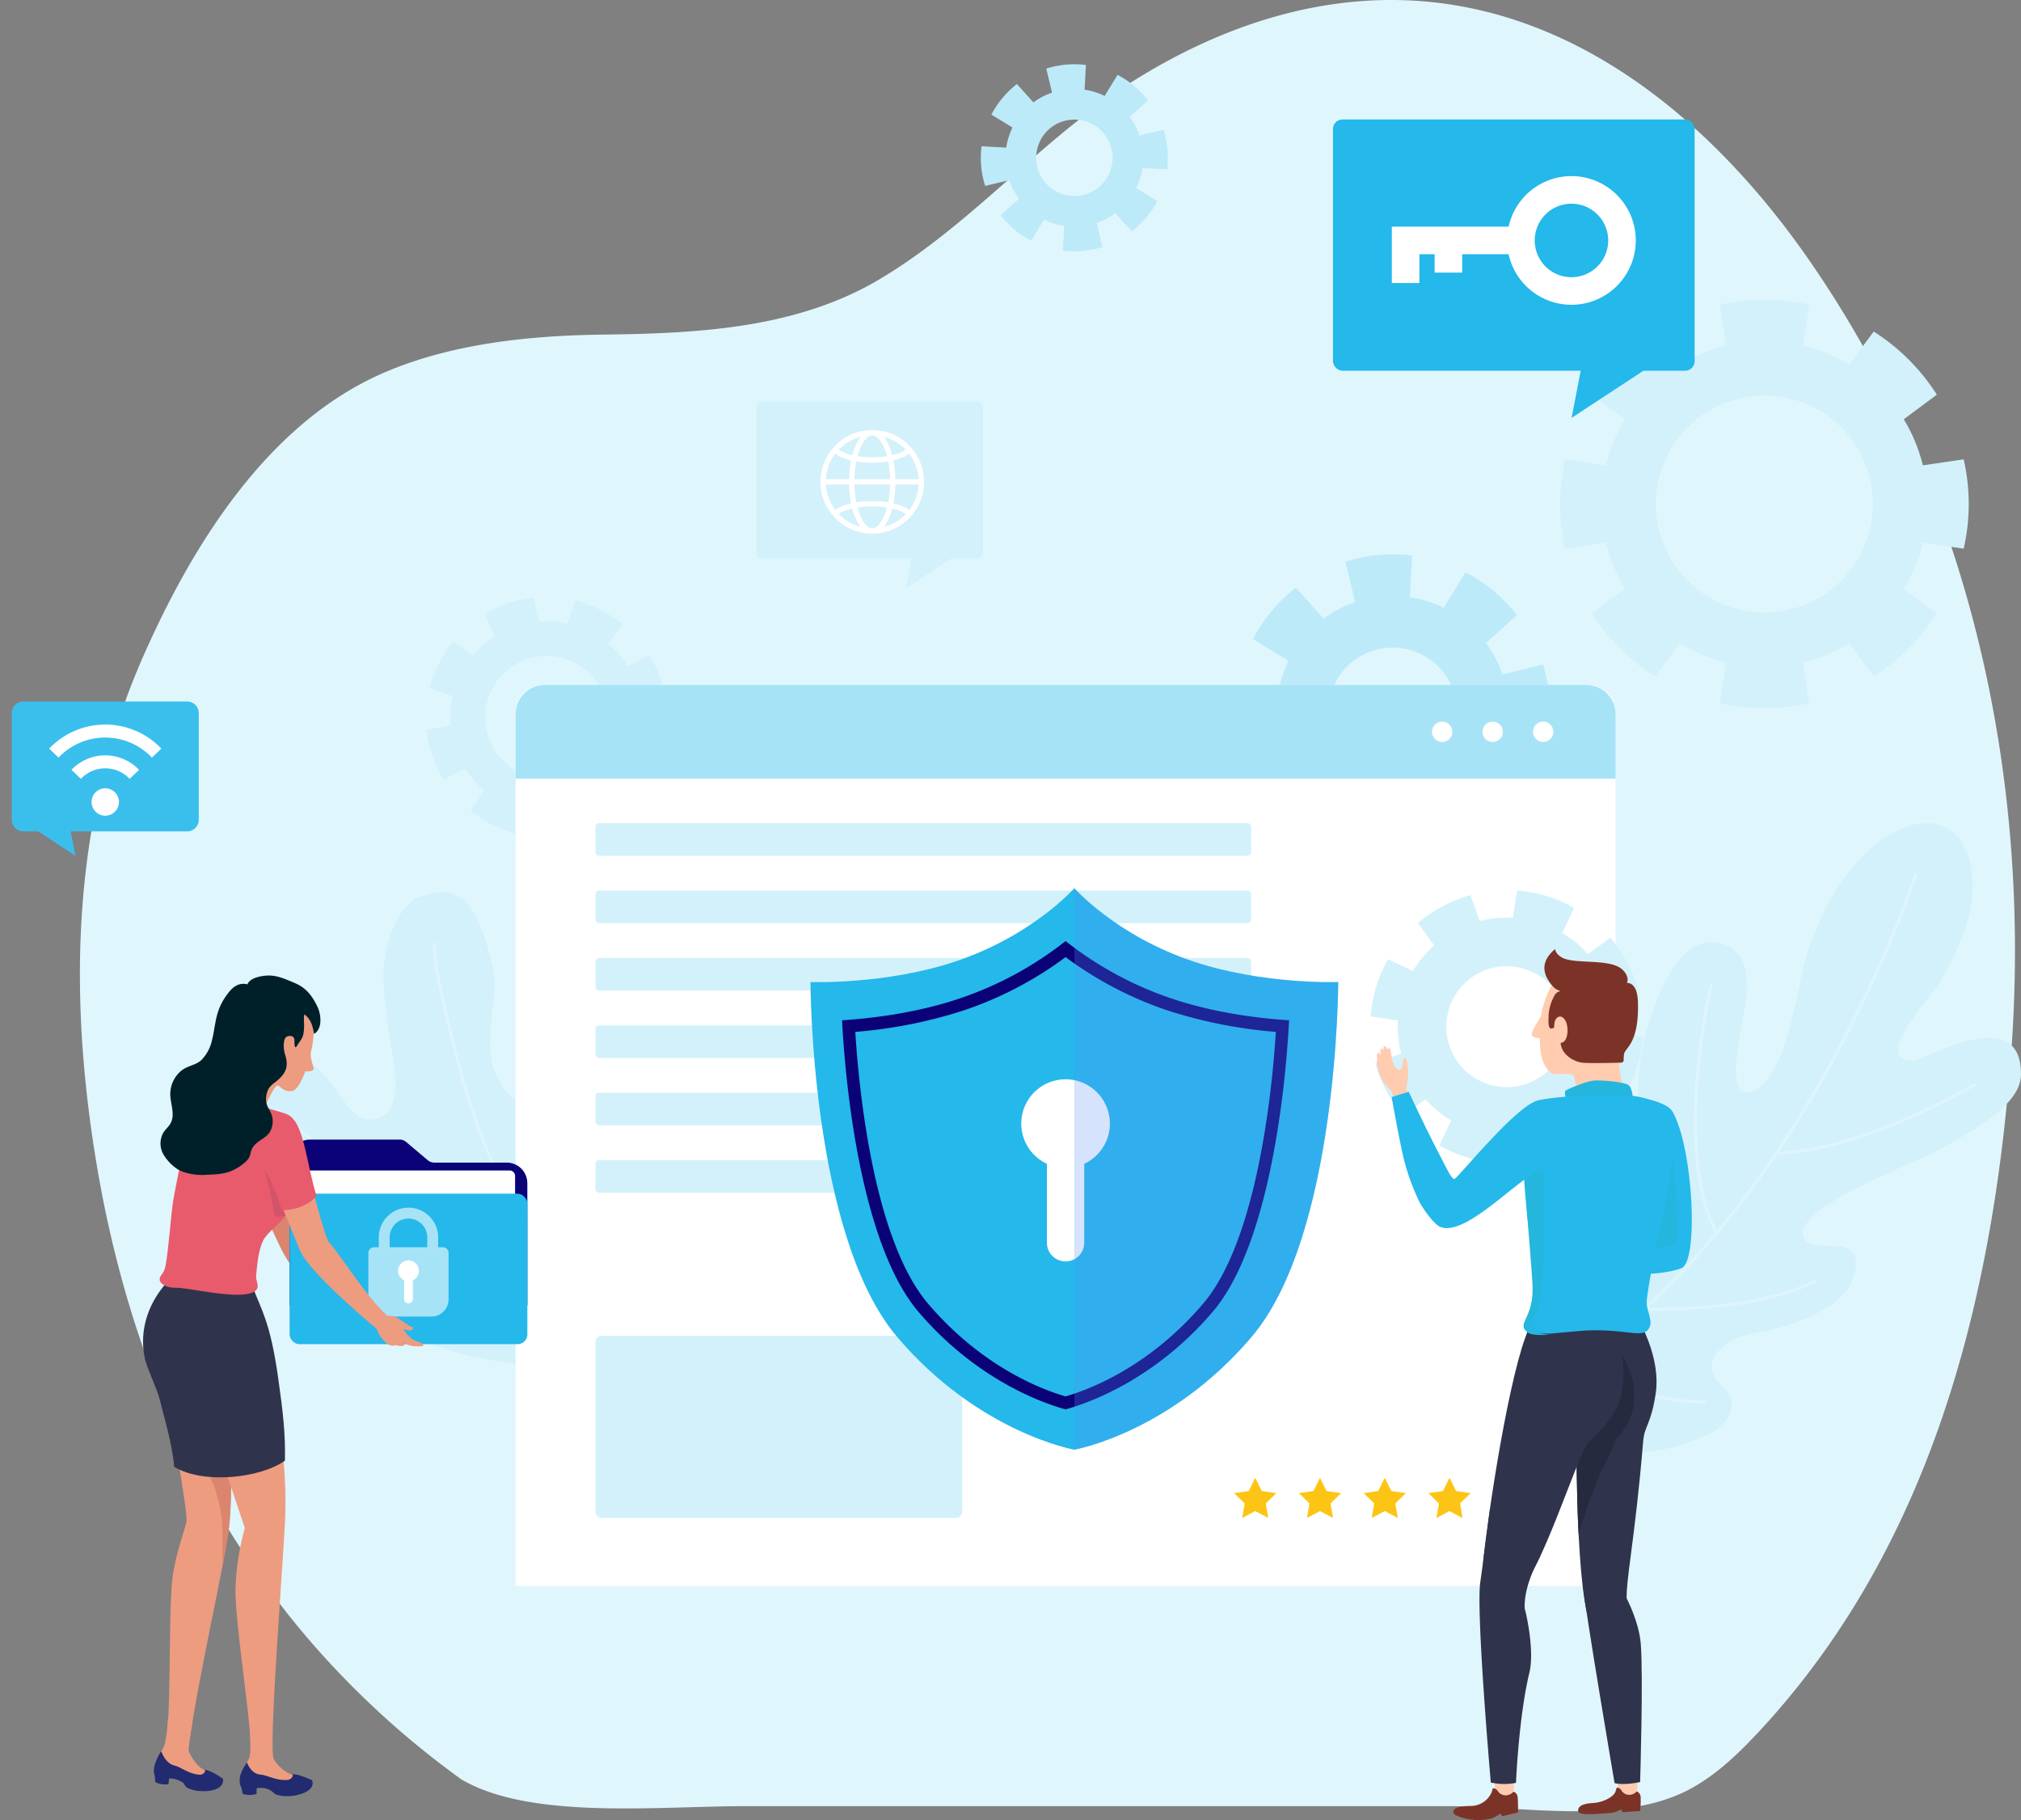 <svg xmlns="http://www.w3.org/2000/svg" xmlns:xlink="http://www.w3.org/1999/xlink" width="677.394" height="609.948" viewBox="0 0 677.394 609.948"><rect x="0" y="0" width="677.394" height="609.948" fill="#808080" stroke="none"/><defs><clipPath id="a"><path d="M2820.9,7525.694l35.281-33.548h-70.561l35.281,33.548" transform="translate(-2785.619 -7492.146)" fill="none"/></clipPath></defs><g transform="translate(-2785.619 -7273.938)"><g transform="translate(2812.41 7273.938)"><path d="M3457.935,7624.724q-1.007,14.273-2.622,28.637c-8.313,72.465-29.981,145.085-82.381,201.216-6.565,7.014-13.622,13.814-22.227,18.6-22.642,12.594-56.2,6.04-81.64,6.04H3033.552c-29.308,0-72.042,4.671-95.232-8.964a295.394,295.394,0,0,1-49.094-44.522,284.576,284.576,0,0,1-18.6-23.629c-29.824-42.2-47.348-91.119-55.434-143.406-8.627-55.839-6.723-112.227,16.592-165.018,15.853-35.853,41.083-77.854,80.667-94.871,22.755-9.792,48.916-12.448,73.719-12.739,32-.393,64.78-2.14,92.386-18.586,31.191-18.564,54.013-46.91,84.81-66.292,31.034-19.529,67.222-31.3,104.99-25.96,52.533,7.462,94.111,45.633,122.59,87.165,43.75,63.727,65.283,139.015,67.849,214.671A464.4,464.4,0,0,1,3457.935,7624.724Z" transform="translate(-2810.472 -7273.938)" fill="#e0f6fd"/><path d="M3180.573,7753.744" transform="translate(-2781.622 -7236.536)" fill="#fff"/></g><g transform="translate(2785.619 7295.477)"><path d="M3274.89,7505.62a52.768,52.768,0,0,0-2.035-22.39l-13.575,3.263a38.623,38.623,0,0,0-5.527-10.52l10.395-9.316a53.074,53.074,0,0,0-17.27-14.393l-7.289,11.9a38.625,38.625,0,0,0-11.344-3.54l.763-13.94a52.779,52.779,0,0,0-22.39,2.034l3.263,13.576a38.613,38.613,0,0,0-10.52,5.525l-9.316-10.394a53.049,53.049,0,0,0-14.392,17.269l11.9,7.289a38.628,38.628,0,0,0-3.54,11.345l-13.94-.764a52.785,52.785,0,0,0,2.034,22.39l13.574-3.263a38.652,38.652,0,0,0,5.527,10.521l-10.394,9.315a53.068,53.068,0,0,0,17.269,14.393l7.289-11.9a38.594,38.594,0,0,0,11.344,3.54l-.763,13.94a52.744,52.744,0,0,0,22.39-2.035l-3.263-13.574a38.639,38.639,0,0,0,10.521-5.527l9.316,10.395a53.088,53.088,0,0,0,14.392-17.27l-11.9-7.29a38.608,38.608,0,0,0,3.539-11.344Zm-50.456,14.948a21.562,21.562,0,1,1,19.521-23.424A21.562,21.562,0,0,1,3224.434,7520.567Z" transform="translate(-2755.68 -7282.042)" fill="#bdeaf9"/><path d="M3153.054,7329.141a31.334,31.334,0,0,0-1.208-13.292l-8.058,1.937a22.93,22.93,0,0,0-3.28-6.244l6.169-5.53a31.491,31.491,0,0,0-10.25-8.543l-4.327,7.065a22.974,22.974,0,0,0-6.734-2.1l.453-8.275a31.364,31.364,0,0,0-13.291,1.208l1.937,8.058a22.966,22.966,0,0,0-6.245,3.28l-5.53-6.17a31.507,31.507,0,0,0-8.543,10.251l7.065,4.328a22.945,22.945,0,0,0-2.1,6.734l-8.274-.453a31.335,31.335,0,0,0,1.207,13.291l8.058-1.937a22.926,22.926,0,0,0,3.28,6.245l-6.17,5.53a31.509,31.509,0,0,0,10.251,8.542l4.327-7.065a22.989,22.989,0,0,0,6.734,2.1l-.453,8.273a31.336,31.336,0,0,0,13.291-1.207l-1.937-8.057a22.926,22.926,0,0,0,6.245-3.281l5.53,6.169a31.486,31.486,0,0,0,8.543-10.25l-7.065-4.327a22.959,22.959,0,0,0,2.1-6.735Zm-29.95,8.873a12.8,12.8,0,1,1,11.588-13.9A12.8,12.8,0,0,1,3123.1,7338.014Z" transform="translate(-2761.845 -7293.919)" fill="#bdeaf9"/><g transform="translate(465.198 254.318)"><path d="M3281.078,7679.356c6.6-8.271,13.4-16.958,15.543-27.32,1.986-9.6,4.819-20.123,4.478-29.921a79.392,79.392,0,0,1,4.71-28.858c10.158-29.029,22.29-24.261,26.574-21.449,4.208,2.763,5.74,7.9,5.033,15.806-.568,6.356-8.606,35.442,1.58,32.241,11.791-3.706,15.229-34.687,18.255-44.775,4.527-15.092,12.874-30.786,25.993-40.04,6.465-4.561,15.5-7.372,22.117-3.04,3.963,2.592,6.153,7.232,7.119,11.87,2.907,13.969-3.463,27.324-10.263,39.12-2.843,4.932-23.717,26.782-8.651,26.275,3.6-.121,35.891-19.529,35.8,4.722-.029,8.541-10.51,16-26.789,24.946-10.167,5.585-46.873,18.9-46.289,28.425s21.561-2.969,17.145,14.08c-2.475,9.551-16.093,14.961-25.2,17.55-4.331,1.232-8.894,1.6-13.135,3.109-5.032,1.794-11.542,6.839-8.626,12.9,1.274,2.65,4.176,4.254,5.362,6.943,1.2,2.732.3,6.045-1.572,8.367a19.381,19.381,0,0,1-7.289,5.054c-17.419,7.923-37.9,7.014-56.069,1.008s-34.388-16.73-49.739-28.154" transform="translate(-3217.175 -7529.845)" fill="#d3f1fb"/><g transform="translate(66.283 17.208)" opacity="0.25"><path d="M3388.71,7545.81s-32.175,99-101.591,154.6" transform="translate(-3278.006 -7545.81)" fill="none" stroke="#fff" stroke-linecap="round" stroke-linejoin="round" stroke-width="1"/><path d="M3404.515,7611.08s-37.719,22.563-66.482,22.912" transform="translate(-3274.037 -7540.721)" fill="none" stroke="#fff" stroke-linecap="round" stroke-linejoin="round" stroke-width="1"/><path d="M3318.156,7579.906c-3.784,15.725-10.728,60.068,1.7,83.424" transform="translate(-3276.006 -7543.151)" fill="none" stroke="#fff" stroke-linecap="round" stroke-linejoin="round" stroke-width="1"/><path d="M3354.137,7672.1s-14.959,10-57.336,9.54" transform="translate(-3277.251 -7535.963)" fill="none" stroke="#fff" stroke-linecap="round" stroke-linejoin="round" stroke-width="1"/><path d="M3318.5,7710.61s-22.049,1.116-39.838-12.552" transform="translate(-3278.665 -7533.941)" fill="none" stroke="#fff" stroke-linecap="round" stroke-linejoin="round" stroke-width="1"/></g></g><g transform="translate(79.721 277.457)"><path d="M2957.533,7624.076c-22.382-11.775-9.191-33.531-12.5-47.718-5.457-23.356-11.648-28.042-24.437-23.478-6.253,2.231-9.742,11.327-11.13,17.2-2.207,9.337-.53,19.042.735,28.384,1.1,8.077,5.913,25.547-3.73,28.624s-11.121-9.7-22.81-18.974c-5.255-4.168-19.43-5.914-22.571,4.431-5.58,18.378,3.084,27.121,46.563,51.465,7.41,4.149,23.432,8.51,22.5,12.671-.921,4.121-12.24-.83-20.6,2.023-13.509,4.609-7.416,13.109-2.666,15.854,37.8,21.837,68.517,12.229,83.285,19.063,6.43,2.977,10.691,9.128,15.722,14.118,11.125,11.032,15.326,9.086,30.988,8.685,9.153-.235,18.544-2.83,25.379-8.92,2.791-2.486,5.242-6.242,4-9.765-.789-2.236-2.866-3.73-4.883-4.978-14.1-8.72-30.732-12.512-45.162-20.668a85.452,85.452,0,0,1-41.631-59.633" transform="translate(-2859.575 -7551.311)" fill="#d3f1fb"/><g transform="translate(12.886 17.27)" opacity="0.25"><path d="M2920.706,7567.333c-.084,6.139,1.313,12.193,2.7,18.174,4.715,20.311,9.511,40.844,18.88,59.472,12.263,24.382,31.736,44.287,51.481,63.127,6.951,6.633,14.167,13.317,23,17.1" transform="translate(-2867.696 -7567.333)" fill="none" stroke="#fff" stroke-linecap="round" stroke-linejoin="round" stroke-width="1"/><path d="M2871.529,7618.838c22.144,21.84,53.149,32.09,83.615,38.353" transform="translate(-2871.529 -7563.319)" fill="none" stroke="#fff" stroke-linecap="round" stroke-linejoin="round" stroke-width="1"/><path d="M2916.753,7680c17.05,3.452,51.041,11.18,65.931,8.229" transform="translate(-2868.003 -7558.55)" fill="none" stroke="#fff" stroke-linecap="round" stroke-linejoin="round" stroke-width="1"/></g></g><path d="M3385.9,7407.19l11.083-8.254a68.759,68.759,0,0,0-21.154-21.154l-8.254,11.084a54.309,54.309,0,0,0-15.428-6.4l2-13.688a67.088,67.088,0,0,0-29.922,0l2,13.688a54.327,54.327,0,0,0-15.429,6.4l-8.253-11.084a68.765,68.765,0,0,0-21.154,21.154l11.083,8.254a54.326,54.326,0,0,0-6.4,15.428l-13.69-2a67.1,67.1,0,0,0,0,29.921l13.69-2a54.326,54.326,0,0,0,6.4,15.429l-11.083,8.253a68.738,68.738,0,0,0,21.154,21.154l8.253-11.083a54.311,54.311,0,0,0,15.429,6.4l-2,13.689a67.069,67.069,0,0,0,29.922,0l-2-13.688a54.293,54.293,0,0,0,15.428-6.4l8.254,11.083a68.754,68.754,0,0,0,21.154-21.154l-11.083-8.253a54.319,54.319,0,0,0,6.4-15.429l13.689,2a67.067,67.067,0,0,0,0-29.921l-13.689,2A54.319,54.319,0,0,0,3385.9,7407.19Zm-46.711,64.737a36.351,36.351,0,1,1,36.351-36.351A36.351,36.351,0,0,1,3339.194,7471.927Z" transform="translate(-2747.804 -7288.214)" fill="#d3f1fb"/><path d="M2979.208,7475.259l4.649-6.685a40.506,40.506,0,0,0-15.776-7.862l-2.539,7.735a31.987,31.987,0,0,0-9.816-.688l-1.441-8.023a39.5,39.5,0,0,0-16.718,5.6l3.679,7.274a32.008,32.008,0,0,0-7.424,6.459l-6.683-4.649a40.508,40.508,0,0,0-7.863,15.776l7.736,2.539a32.006,32.006,0,0,0-.689,9.815l-8.023,1.442a39.537,39.537,0,0,0,5.6,16.717l7.274-3.679a32.025,32.025,0,0,0,6.459,7.423l-4.648,6.684a40.513,40.513,0,0,0,15.775,7.863l2.538-7.736a32.024,32.024,0,0,0,9.817.689l1.441,8.023a39.512,39.512,0,0,0,16.717-5.6l-3.679-7.273a31.975,31.975,0,0,0,7.424-6.461l6.684,4.649a40.5,40.5,0,0,0,7.863-15.774l-7.735-2.538a32.02,32.02,0,0,0,.689-9.817l8.023-1.441a39.527,39.527,0,0,0-5.6-16.718l-7.274,3.68A31.951,31.951,0,0,0,2979.208,7475.259Zm-14.272,44.064a20.531,20.531,0,1,1,12.953-25.986A20.53,20.53,0,0,1,2964.935,7519.324Z" transform="translate(-2775.276 -7280.992)" fill="#d3f1fb"/><g transform="translate(172.813 208.003)"><path d="M9.04,0H359.646a9.04,9.04,0,0,1,9.04,9.04V301.975a0,0,0,0,1,0,0H0a0,0,0,0,1,0,0V9.04A9.04,9.04,0,0,1,9.04,0Z" fill="#fff"/><rect width="122.911" height="61.049" rx="2.075" transform="translate(26.766 218.119)" fill="#d3f1fb"/><rect width="219.779" height="10.93" rx="1.174" transform="translate(26.766 46.314)" fill="#d3f1fb"/><rect width="219.779" height="10.93" rx="1.174" transform="translate(26.766 68.903)" fill="#d3f1fb"/><rect width="219.779" height="10.93" rx="1.174" transform="translate(26.766 91.49)" fill="#d3f1fb"/><rect width="219.779" height="10.93" rx="1.174" transform="translate(26.766 114.079)" fill="#d3f1fb"/><rect width="219.779" height="10.93" rx="1.174" transform="translate(26.766 136.667)" fill="#d3f1fb"/><rect width="219.779" height="10.93" rx="1.174" transform="translate(26.766 159.255)" fill="#d3f1fb"/><g transform="translate(240.836 265.699)"><path d="M3176.437,7733.364l2.188,4.434,4.894.711-3.541,3.452.836,4.873-4.377-2.3-4.377,2.3.836-4.873-3.541-3.452,4.893-.711Z" transform="translate(-3169.355 -7733.364)" fill="#fcc516"/><path d="M3196.573,7733.364l2.188,4.434,4.893.711-3.541,3.452.836,4.873-4.377-2.3-4.377,2.3.836-4.873-3.541-3.452,4.893-.711Z" transform="translate(-3167.785 -7733.364)" fill="#fcc516"/><path d="M3216.708,7733.364l2.188,4.434,4.893.711-3.541,3.452.836,4.873-4.377-2.3-4.377,2.3.836-4.873-3.541-3.452,4.894-.711Z" transform="translate(-3166.215 -7733.364)" fill="#fcc516"/><path d="M3236.844,7733.364l2.188,4.434,4.893.711-3.541,3.452.835,4.873-4.376-2.3-4.377,2.3.836-4.873-3.541-3.452,4.893-.711Z" transform="translate(-3164.646 -7733.364)" fill="#fcc516"/><path d="M3256.979,7733.364l2.188,4.434,4.894.711-3.541,3.452.836,4.873-4.377-2.3-4.377,2.3.836-4.873-3.541-3.452,4.894-.711Z" transform="translate(-3163.076 -7733.364)" fill="#dbe0fe"/></g><g transform="translate(98.845 68.116)"><path d="M3166.182,7574.705c-26.047-8.65-40.109-24.636-40.109-24.636s-14.061,15.986-40.107,24.636c-23.322,7.745-48.334,6.814-48.334,6.814s0,84.811,29.082,118.981c27.312,32.089,59.36,37.744,59.36,37.744s32.05-5.655,59.361-37.744c29.082-34.17,29.082-118.981,29.082-118.981S3189.5,7582.45,3166.182,7574.705Z" transform="translate(-3037.632 -7550.069)" fill="#24b8eb"/><path d="M3122.365,7723.452c-7.224-1.986-29.733-9.7-49.351-32.752-17.984-21.13-24.1-69.736-25.567-97.647,10.315-.662,24.823-2.461,38.951-7.152a118.206,118.206,0,0,0,35.967-19.4,118.112,118.112,0,0,0,35.962,19.4c14.13,4.691,28.641,6.491,38.956,7.152-1.461,27.908-7.581,76.515-25.569,97.647C3152.095,7713.75,3129.589,7721.466,3122.365,7723.452Z" transform="translate(-3036.867 -7548.789)" fill="#0b0277"/><path d="M3122.052,7718.712c-7.68-2.212-27.923-9.73-46.14-31.134-16.482-19.362-22.595-63.273-24.349-91.022a159.376,159.376,0,0,0,35.851-7.043,122.375,122.375,0,0,0,34.638-18.02,122.374,122.374,0,0,0,34.635,18.02,159.533,159.533,0,0,0,35.839,7.043c-1.773,27.771-7.9,71.717-24.335,91.022C3149.973,7708.982,3129.731,7716.5,3122.052,7718.712Z" transform="translate(-3036.546 -7548.4)" fill="#24b8eb"/><g transform="translate(70.645 64.036)"><path d="M3132.873,7624.328a14.853,14.853,0,1,1-14.853-14.853A14.852,14.852,0,0,1,3132.873,7624.328Z" transform="translate(-3103.168 -7609.475)" fill="#fff"/><path d="M3117.4,7669.483h0a6.257,6.257,0,0,1-6.255-6.257v-34.237a6.255,6.255,0,0,1,6.255-6.256h0a6.255,6.255,0,0,1,6.255,6.256v34.237A6.257,6.257,0,0,1,3117.4,7669.483Z" transform="translate(-3102.546 -7608.442)" fill="#fff"/></g><path d="M3159.786,7574.705c-26.047-8.65-40.108-24.636-40.108-24.636v188.175s32.05-5.655,59.361-37.744c29.082-34.17,29.082-118.981,29.082-118.981S3183.108,7582.45,3159.786,7574.705Z" transform="translate(-3031.236 -7550.069)" fill="#5890f4" opacity="0.25" style="mix-blend-mode:multiply;isolation:isolate"/></g><path d="M3304.916,7486.879H2955.64a9.7,9.7,0,0,0-9.7,9.705v21.69h368.686v-21.69A9.7,9.7,0,0,0,3304.916,7486.879Z" transform="translate(-2945.935 -7486.879)" fill="#a7e3f7"/><g transform="translate(307.163 12.291)"><path d="M3237.7,7501.689a3.407,3.407,0,1,1-3.407-3.407A3.407,3.407,0,0,1,3237.7,7501.689Z" transform="translate(-3230.885 -7498.282)" fill="#fff"/><path d="M3253.4,7501.689a3.407,3.407,0,1,1-3.407-3.407A3.407,3.407,0,0,1,3253.4,7501.689Z" transform="translate(-3229.661 -7498.282)" fill="#fff"/><path d="M3269.105,7501.689a3.407,3.407,0,1,1-3.406-3.407A3.406,3.406,0,0,1,3269.105,7501.689Z" transform="translate(-3228.437 -7498.282)" fill="#fff"/></g></g><path d="M3292.817,7587.374l8.692-3.116a45.935,45.935,0,0,0-9.4-17.646l-7.436,5.478a36.286,36.286,0,0,0-8.617-7.1l3.949-8.362a44.857,44.857,0,0,0-19.128-5.831l-1.387,9.141a36.346,36.346,0,0,0-11.109,1.083l-3.116-8.692a45.927,45.927,0,0,0-17.646,9.4l5.477,7.437a36.26,36.26,0,0,0-7.1,8.616l-8.361-3.948a44.833,44.833,0,0,0-5.832,19.128l9.141,1.387a36.278,36.278,0,0,0,1.083,11.109l-8.694,3.116a45.923,45.923,0,0,0,9.4,17.646l7.436-5.476a36.249,36.249,0,0,0,8.616,7.1l-3.949,8.36a44.825,44.825,0,0,0,19.128,5.832l1.388-9.141a36.287,36.287,0,0,0,11.109-1.083l3.115,8.693a45.942,45.942,0,0,0,17.646-9.4l-5.476-7.437a36.277,36.277,0,0,0,7.095-8.616l8.361,3.949a44.82,44.82,0,0,0,5.832-19.128l-9.142-1.387A36.284,36.284,0,0,0,3292.817,7587.374Zm-41.3,28.415a20.252,20.252,0,1,1,25.278-13.465A20.252,20.252,0,0,1,3251.519,7615.789Z" transform="translate(-2752.396 -7273.894)" fill="#d3f1fb"/><g transform="translate(461.546 296.515)"><g transform="translate(67.415 274.509)"><path d="M3288.109,7823.649s.587,6.376.816,8,5.424,1.391,5.97.507.346-8.382.346-8.382" transform="translate(-3275.408 -7823.649)" fill="#ffccb0"/><path d="M3297.28,7833.024a34.639,34.639,0,0,1-.173,4.494l-5.975.4-.362-.978a9.407,9.407,0,0,1-3.392,1.23l-5.044.338c-3.692.248-5.82-.081-5.957-.724-.573-2.69,3.846-2.862,5-2.94,3.3-.221,6.764-2,7.429-3.731.484-1.252.214-1.542.911-1.362a1.712,1.712,0,0,1,1.083.815,3.033,3.033,0,0,0,3.23,1.491,3.618,3.618,0,0,0,1.954-1.109A2.184,2.184,0,0,1,3297.28,7833.024Z" transform="translate(-3276.327 -7823.177)" fill="#7c3327"/></g><g transform="translate(25.587 274.491)"><path d="M3250.326,7825.718a48.905,48.905,0,0,0,.279,6.127c.319,1.6,5.492,1.088,5.988.174s-.121-8.389-.121-8.389" transform="translate(-3236.526 -7823.631)" fill="#ffccb0"/><path d="M3259.088,7833.075c.141,1.7.133,4.9.133,4.9l-5.3,1.278-.675-.9a9.281,9.281,0,0,1-3.116,1.7,20.8,20.8,0,0,1-5,.482c-4.381-.293-7.4-1.659-7.553-2.3-.629-2.677,5.194-2.341,6.378-2.44a7.682,7.682,0,0,0,6.359-4.463c.48-1.264.2-1.548.92-1.38a1.764,1.764,0,0,1,1.131.8,3.158,3.158,0,0,0,3.355,1.429,3.788,3.788,0,0,0,2-1.146A2.18,2.18,0,0,1,3259.088,7833.075Z" transform="translate(-3237.524 -7823.143)" fill="#7c3327"/></g><path d="M3279.874,7661.951c.519-.609.834,6.571,8.078,10.217,7.292,3.672,18.977,1.679,22.714.191,5.87-2.339,3.94-40.2-2.93-52.391-1.606-2.849-7.85-4.254-11.675-5.053-1.086,10.27,2.866,35.355,8.68,45.926C3304.411,7662.781,3279.874,7661.951,3279.874,7661.951Z" transform="translate(-3208.635 -7565.411)" fill="#24b8eb"/><path d="M3308.071,7662.795c1.713-2.351-.856-28.707-.705-32.765l-8.082,14.708c1.446,6.032-4.579,16.618-11.8,16.546l-1.04,1.458C3290.7,7663.731,3306.357,7665.146,3308.071,7662.795Z" transform="translate(-3208.123 -7564.233)" fill="#24b6dd"/><path d="M3276.512,7755.965c.472,9.255,1.265,18.813,2.57,25.464,1.1,5.65,13.886,2.25,13.569-2.752-.454-7.113,2.695-20.1,5.517-53.889.408-5.114,2.708-5.7,4.233-16.223,1.506-10.538-4.33-21.513-4.33-21.513l-21.833-1.4-.317,30.691-.095,10.38S3275.77,7740.956,3276.512,7755.965Z" transform="translate(-3208.951 -7559.897)" fill="#30334c"/><path d="M3292.455,7771.319s4.13,7.764,4.736,15.157c.886,10.816-.209,46.413-.209,46.413s-5.585,1.213-8.566.334c0,0-10.1-59.409-10.582-66.2S3292.455,7771.319,3292.455,7771.319Z" transform="translate(-3208.795 -7553.726)" fill="#30334c"/><path d="M3276.512,7755.279c1.557-4.993,4.625-14.531,7.158-19.92,3.536-7.536,5.6-12.055,5.6-12.055,12.5-13.12,1.345-28.847,1.345-28.847s-6.239,8.433-6.951,9.307c-.674.816-4.744,7.979-7.748,11.89l-.095,10.38S3275.77,7740.27,3276.512,7755.279Z" transform="translate(-3208.951 -7559.21)" fill="#262a3f"/><path d="M3260.817,7776.495c-.5-7.946,5.248-17.681,5.248-17.681s-16.661-12.77-16.922-15.732c0,0-2.373,18.7-3.224,24.472-1.478,10.019,3.521,67.173,3.521,67.173a20.565,20.565,0,0,0,8.444.117s.9-22.077,4.51-37.03C3264.1,7790.722,3261.415,7778.459,3260.817,7776.495Z" transform="translate(-3211.304 -7555.42)" fill="#30334c"/><path d="M3262.119,7687.127c-6.505,14.516-13.57,61.36-15.264,77.531-.718,6.857,4.992,17.245,11.643,11.045,7.938-7.4,19.105-43.661,23.1-49.646s18.92-11.471,8.723-41.84" transform="translate(-3211.214 -7560.009)" fill="#30334c"/><path d="M3292.144,7614.146s-1.773-6.007-1-10.441,3.436-12.412,2.439-18.4-8.534-10.972-16.515-10.2-10.308,8.423-11.638,12.856-1.108,11.2-.776,14.853,2.327,6.539,3.657,7.315,6.334-.248,7.213.707,1.543,6.608,1.543,6.608" transform="translate(-3209.841 -7568.521)" fill="#ffccb0"/><path d="M3295.08,7616.478s-.152-3.523-1.284-4.851-9.275-1.92-11.742-1.767-8.713,2.764-9.557,3.352.483,4.057.483,4.057Z" transform="translate(-3209.232 -7565.807)" fill="#24b6dd"/><path d="M3291.7,7607.058s-10.9.3-13.19,0c-3.142-.409-6.969-2.865-7.246-6.634,2.667-.068,2.877-5.623,1.437-7.729s-3.279-.823-3.5,1.173-.013,1.368-.535,1.632c-.706.358-1.7.308-1.425-3.542a14.492,14.492,0,0,1,1.462-6.4c1-2.217,1.537-2.092,2.438-2.494-.97-.471-2.018-.527-3.935-3.519-2.219-3.463-1.932-7.138,2.219-10.552.063.988,1.256,2.734,3.732,3.414,4.811,1.319,13.541.217,17.783,2.7,1.808,1.057,3.414,3.414,2.535,5.242,0,0,3.5-.551,3.713,6.373.422,14.029-4.323,15.3-4.655,17.457S3292.808,7606.558,3291.7,7607.058Z" transform="translate(-3209.73 -7568.991)" fill="#7c3327"/><g transform="translate(49.094 48.866)"><path d="M3261.142,7692.575c1.038.378,1.953,1,3.027,1.318,2.56.765,5.253.333,7.859.1,2.7-.24,5.4-.49,8.1-.7,14.093-.6,18.928,2.787,21.213-.64a3.935,3.935,0,0,0,.485-2.888c-.485-3.1-1.5-4.168-1.1-7.288.349-2.618.834-5.74,1.512-9.306,2.326-12.349,6.936-31.208,7.561-42.552.895-16.234-15.6-16.09-15.6-16.09-24.232-1.513-33.259,5.467-34.577,15.877-.1.735-.154,1.531-.212,2.364-.621,10.74,2.428,32.943,3.98,45.892C3263.818,7682.229,3259.068,7691.818,3261.142,7692.575Z" transform="translate(-3259.331 -7614.323)" fill="#24b8eb"/><path d="M3260.6,7692.632c1.016.881,4.007,1.121,8.156.771-3.742.271-7.616-2.065-6.782-3.985.833-1.938,3.153-6.081,3.419-9.628.983-13.047.728-50.035,1.237-49.43-.582,1.164-2.249,2.792-6.94,3.877-.1,10.8,1.9,29.914,2.642,42.015C3263.066,7688.248,3256.747,7689.295,3260.6,7692.632Z" transform="translate(-3259.33 -7613.073)" fill="#24b6dd"/></g><path d="M3213.815,7601.86c.063-.628.876-.329,1.088.188a3.408,3.408,0,0,1,.117.447c-.081-1.036-.134-1.88-.112-2.088.061-.6.812-.378,1.069.087-.018-.417-.026-.731-.015-.865.064-.766.883-.453,1.094.178a8.984,8.984,0,0,1,.192,1.058,5.127,5.127,0,0,1-.009-.58c.064-.63.788-.472,1,.045a8.062,8.062,0,0,1,.225,1.218c.1.63.285,1.308.373,1.943.081.575.792,3.284,2.144,3.555,2.073.415.714-3.164,2.161-3.99.454-.259.978,2.522,1.034,4.1a17.615,17.615,0,0,1-.061,3.3,22.072,22.072,0,0,0-.532,2.813,13.6,13.6,0,0,0,.717,2.054l-4.769,1.978s-.639-2.849-1.28-3.509a13.157,13.157,0,0,1-3.811-5.575,23.181,23.181,0,0,1-.654-4.217S3213.793,7602.066,3213.815,7601.86Z" transform="translate(-3213.787 -7566.637)" fill="#ffccb0"/><path d="M3218.343,7615.123s1.608,9.325,3.2,16.788a72.681,72.681,0,0,0,5.564,17.2c.019.039.019.1.039.136,1.569,3.412,5.459,8.458,7.314,9.314,9.083,4.187,29.739-20.165,34.515-18.63,9.8,2.617,17.078-25.377,17.078-25.377s-11.562.169-18.484,1.64c-7.417,1.576-27.2,26.317-28.2,26.377s-2.651-3.651-4.856-7.857c-4.947-9.438-10.428-21.331-10.428-21.331s-4.5,1.337-4.575,1.376Z" transform="translate(-3213.432 -7565.531)" fill="#24b8eb"/><path d="M3264.968,7589.961s-3.452,5.171-3.037,6.276,3.732,1.037,3.732,1.037" transform="translate(-3210.037 -7567.356)" fill="#ffccb0"/></g><g transform="translate(47.946 305.377)"><path d="M2864.791,7647.05c4.424,5.291,8.032,17.781,12.548,22.993,2.221,2.563,18.18,16.4,28.916,22.314.5-3.216,7.3-1.215,4.88-3.393-7.518-6.769-20.519-13.671-24.942-26.085-2.91-8.17-13.689-26.319-13.689-26.319" transform="translate(-2827.393 -7572.585)" fill="#db856e"/><g transform="translate(49.118 54.977)"><path d="M2955.356,7683.8h-79.692v-48.681a6.9,6.9,0,0,1,6.9-6.9h30.038a3.22,3.22,0,0,1,2.075.758l7.3,6.153a3.419,3.419,0,0,0,2.2.805h24.272a6.9,6.9,0,0,1,6.9,6.9Z" transform="translate(-2875.664 -7628.214)" fill="#0b0277"/><rect width="70.442" height="38.411" rx="1.738" transform="translate(5.14 10.358)" fill="#fff"/><rect width="79.692" height="50.433" rx="3.273" transform="translate(0 18.139)" fill="#24b8eb"/><g transform="translate(26.402 22.83)"><path d="M2925.107,7662.651h-1.559v-3.31a9.948,9.948,0,1,0-19.9,0v3.31h-1.559a1.936,1.936,0,0,0-1.937,1.937v15.531a5.763,5.763,0,0,0,5.762,5.762h15.363a5.762,5.762,0,0,0,5.762-5.762v-15.531A1.936,1.936,0,0,0,2925.107,7662.651Zm-17.806-3.31a6.3,6.3,0,1,1,12.6,0v3.31h-12.6Z" transform="translate(-2900.157 -7649.393)" fill="#a7e3f7"/><path d="M2916.372,7669.3a3.491,3.491,0,1,0-4.961,3.14v6.245a1.47,1.47,0,1,0,2.939,0v-6.245A3.47,3.47,0,0,0,2916.372,7669.3Z" transform="translate(-2899.437 -7648.113)" fill="#fff"/></g></g><g transform="translate(1.691 103.205)"><path d="M2858.237,7689.558l-20.237-16.6s-9.137,12.756-5.462,24.89c1.807,5.968,4.013,8.908,4.992,11.738.915,2.642,7.453,40.15,7.042,42.9s-3.539,10.488-4.662,18.591c-1.351,9.746-.662,41.43-1.7,49.848s6.744,9.732,7.131,6.884c3.313-24.344,12.424-62.335,13.6-74.5S2859.275,7718.909,2858.237,7689.558Z" transform="translate(-2831.667 -7672.954)" fill="#ed9c80"/><path d="M2857.284,7710.566l-8.426,20.084a44.718,44.718,0,0,1,6.358,20.841c.2,3.851-.087,7.714.072,11.566a3.794,3.794,0,0,0,.128.836c1.088-5.727,1.892-10.446,2.19-13.516.834-8.594.651-22.234.108-39.838A3.752,3.752,0,0,0,2857.284,7710.566Z" transform="translate(-2830.326 -7670.024)" fill="#db856e"/><path d="M2846.385,7809.48s-1.742,8.841-1.225,9.958,2.365,4.357,4.226,5.512c1.953,1.212,6.263,2.625,6.613,3.156a1.333,1.333,0,0,1-.221,1.8,8.887,8.887,0,0,1-6.095,1.634c-5.829-.879-6.466-3.444-9.859-3.808-.586-.064-1.657.816-3.287.01a3.845,3.845,0,0,1-2.317-3.7c.206-2.432,1.543-4.451,2.488-6.261s1.517-10.037,1.517-10.037" transform="translate(-2831.468 -7662.446)" fill="#ed9c80"/><path d="M2856.3,7829.5c.414-.731.506-1.83.108-2.093a34.054,34.054,0,0,0-3.65-2.129c-1.135-.5-2.93-.937-2.295-.6s-.509,1.62-1.564,1.569c-3.649-.172-6.371-2.559-8.455-3.048-3.006-.708-4.311-4.229-4.45-4.8-.563.368-1.841,3.235-2.1,4.135a7.181,7.181,0,0,0-.4,3.14,7.275,7.275,0,0,1,.374,2.982,5.733,5.733,0,0,0,2.165.747,8.473,8.473,0,0,0,2.321,0l.232-1.885a8.448,8.448,0,0,1,1.856.156,10.016,10.016,0,0,1,2.85,1.284c.422.49.768,1.391,1.322,1.661a11.622,11.622,0,0,0,4.8,1.128C2853.326,7831.915,2855.592,7830.749,2856.3,7829.5Z" transform="translate(-2831.53 -7661.616)" fill="#222b70"/></g><g transform="translate(8.927 99.805)"><path d="M2885.55,7839.508c-.43-.475-5.064-1.229-7.238-2.138a12.488,12.488,0,0,1-5.069-4.828c-.488-1.18-.376-7.162-.314-9.674.433-17.3,3.631-59.579,4.093-69.7.805-17.6-1.48-35.763-8.251-64.014L2843.56,7669.8s-7.061,13.126-4.7,25.678c1.371,7.281,7.411,8.4,8.432,11.231s16.275,48.458,16.275,48.458a85.846,85.846,0,0,0-3.139,20.67c-.147,9.226,4.036,37.054,4.812,47.656.092,2.071.448,7.031-.162,8.61-.748,1.934-2.655,4.206-2.559,6.646a3.75,3.75,0,0,0,2.864,3.318c1.787.555,2.783-.478,3.4-.5,3.554-.147,4.539,2.3,10.676,2.294a9.711,9.711,0,0,0,6.091-2.532A1.3,1.3,0,0,0,2885.55,7839.508Z" transform="translate(-2838.378 -7669.8)" fill="#ed9c80"/><path d="M2884.381,7829.82c.335-.788.291-1.891-.153-2.09a35.088,35.088,0,0,0-4.045-1.562c-1.237-.329-3.147-.49-2.449-.255s-.319,1.682-1.417,1.79c-3.793.375-6.91-1.581-9.126-1.754-3.2-.251-4.372-3.542-4.589-4.089a14.627,14.627,0,0,0-2.263,4.41,6.93,6.93,0,0,0-.016,3.171,6.917,6.917,0,0,1,.765,2.9,6.072,6.072,0,0,0,2.334.417,9.338,9.338,0,0,0,2.4-.347v-1.9a9.312,9.312,0,0,1,1.938-.122,6.41,6.41,0,0,1,3.126,1.106c.522.393,1.071,1.053,1.685,1.208a12.862,12.862,0,0,0,4.98.376C2881.616,7832.659,2883.81,7831.164,2884.381,7829.82Z" transform="translate(-2836.683 -7657.946)" fill="#222b70"/></g><path d="M2839.023,7671.9c-6.469,6.632-10.6,16.181-8.271,26.737.615,2.793,4.137,10.313,4.821,13.1,1.554,6.34,4.426,15.621,4.936,22.959,9.963,5.995,28.956,3.762,37.138-2.057.2-8.938-.589-15.964-2.324-28.182-2.617-18.431-5.706-22.58-8.445-29.958-.321-1.3-.325-3.921-.625-5.449" transform="translate(-2830.098 -7570.054)" fill="#30334c"/><path d="M2865.6,7615.7c1.581.524.991,4.294,2.573,4.819,1.146.38,3.392-.125,4.445.468,5.576,3.145,4.146,9.419,4.819,17.2,2.359,5.967,2.988,11.373,1.107,14.706-2.335,4.136-4.8,5.3-7.67,8.732-2.144,2.563-2.846,7.833-3.287,13.494-.075.975.735,2.685.5,3.633-.453,1.818-3.215,2.383-6.3,2.443-7.092.136-17.846-2.445-21.011-2.329-2.982.111-5.792-1.335-5.5-3.093.2-1.228,1.434-1.732,1.92-4.108,1.07-5.233,1.892-18.314,2.725-22.748,2.135-11.357,3.7-19.8,8.352-30.269" transform="translate(-2829.696 -7574.211)" fill="#e85b6c"/><path d="M2879.252,7641.571a53.122,53.122,0,0,0-6.435-8.43l-6.059,2.727c2.849,5.465,3.369,11.9,4.675,17.879a14.168,14.168,0,0,0,3.5-.345c.589-.961.369-.48,1.152-1.87A24.521,24.521,0,0,0,2879.252,7641.571Z" transform="translate(-2827.24 -7572.852)" fill="#d3546a"/><path d="M2884.444,7603.123a30.284,30.284,0,0,0,1.032-7.841c-.175-4.5-.746-11.031-8.232-13.712s-15.747-1.071-18.2,4.328-1.881,13.573-2.239,17.944-3.564,9.6-3.564,9.6l16.123,6.941s2.635-5.727,3.718-6.413,1.461,2.041,5.053,1.739c1.525-.129,3.152-2.867,4.384-6.233.037-.1.079-.227.116-.332a17.03,17.03,0,0,0,1.918-.166c1.111-.331,1.024-.824.774-1.529A18.27,18.27,0,0,1,2884.444,7603.123Z" transform="translate(-2828.293 -7576.972)" fill="#ed9c80"/><path d="M2902.883,7687.459c0,1.312,2.525,4.875,4.455,5.42a2.871,2.871,0,0,0,1.892-.047c.876.394,3.66.7,2.623-.937,1.767,1.482,3.774,1.406,6.015,1.3.75-.038.726-.913-.914-1.359a8.24,8.24,0,0,1-5.116-4.3c.341-.261.616.217,1.543.365,1.028.164,1.578-.3,1.61-.748.023-.338-1.211-.733-1.48-.912l-3.079-2.034a5.87,5.87,0,0,0-3.236-1.185c-.226-.016-2.438.115-1.89.921" transform="translate(-2824.424 -7568.964)" fill="#ed9c80"/><path d="M2869.172,7639.786c2.67,5.521,9.688,23.824,10.776,25.933,4.289,8.313,26.27,26.348,26.27,26.348s3.729-.618,3.729-4.341c-6.293-4.366-18.106-23.111-20.554-25.353-1.587-1.454-8.72-30.385-8.72-30.385" transform="translate(-2827.052 -7572.942)" fill="#ed9c80"/><path d="M2876.044,7620.818c-6.127-2.342-11.985-2.354-16.677-7.046-4.761,3.662,5.75,24.84,8.347,25.409,2.656.581,6.116,12.272,6.767,13.861,8.482-.224,11.585-4.85,11.585-4.85C2882.6,7637.551,2881.983,7623.086,2876.044,7620.818Z" transform="translate(-2827.911 -7574.362)" fill="#e85b6c"/><path d="M2872.893,7624.245c-.421-1.593-1.625-2.859-1.895-4.486a7.325,7.325,0,0,1,.9-4.828,8.836,8.836,0,0,1,2.1-1.979c3.371-2.659,4.544-4.853,3.414-8.83a10.81,10.81,0,0,1-.573-3.989c.122-1.218.371-2.491,1.68-2.645.912-.106,1.5.114,1.818.884.224.538-.218,4.392,1.06,2.209,1.224-2.091,2.312-2.249,2.253-7.068-.006-.571-.2-2.9.153-3.238,2.236,1.633,2.886,4.434,3.147,6.479,1.684-.71,2.157-3.134,2.159-4.059a10.743,10.743,0,0,0-.887-4.826c-2.927-6.281-6.033-7.434-8.655-8.547-2.545-1.08-5.186-2.179-7.944-2.1s-6.176.894-6.972,2.959c-3.822-.985-6.006,2.355-6.91,3.555a19.433,19.433,0,0,0-2.95,5.691c-.975,3.017-1.2,6.231-1.975,9.31a13.552,13.552,0,0,1-3.64,6.852c-1.862,1.684-4.479,1.84-6.5,3.384a10.182,10.182,0,0,0-3.863,8.459c.139,3.234,1.8,6.72-.15,9.687-.635.965-1.525,1.736-2.152,2.706a7.366,7.366,0,0,0,.146,7.6c1.378,2.276,4.065,4.878,6.589,5.627a19.307,19.307,0,0,0,7.122.979c4.645-.255,8.553.011,13.466-4.188,2.782-2.377,1-3.737,3.673-6.259,1.5-1.414,3.622-2.167,4.719-4a7.151,7.151,0,0,0,.714-5.142C2872.925,7624.37,2872.91,7624.308,2872.893,7624.245Z" transform="translate(-2829.675 -7577.213)" fill="#002029"/></g><g transform="translate(0 213.55)"><path d="M2848.066,7492.026h-54.9a3.877,3.877,0,0,0-3.877,3.877v35.772a3.876,3.876,0,0,0,3.877,3.876h5l12.447,8.172-1.583-8.172h39.044a3.875,3.875,0,0,0,3.876-3.876V7495.9A3.877,3.877,0,0,0,2848.066,7492.026Z" transform="translate(-2785.333 -7492.026)" fill="#3abfed"/><g transform="translate(0 0.129)"><path d="M2823.267,7523.6a4.587,4.587,0,1,1-4.588-4.588A4.588,4.588,0,0,1,2823.267,7523.6Z" transform="translate(-2783.399 -7490.05)" fill="#fff"/><g clip-path="url(#a)"><g transform="translate(9.33 7.599)"><g transform="translate(10.32 10.32)"><path d="M2819.477,7540.029a15.631,15.631,0,1,1,15.635-15.632A15.647,15.647,0,0,1,2819.477,7540.029Zm0-26.911a11.28,11.28,0,1,0,11.284,11.279A11.291,11.291,0,0,0,2819.477,7513.118Z" transform="translate(-2803.848 -7508.768)" fill="#fff"/></g><path d="M2820.223,7551.093a25.949,25.949,0,1,1,25.949-25.949A25.979,25.979,0,0,1,2820.223,7551.093Zm0-47.548a21.6,21.6,0,1,0,21.6,21.6A21.623,21.623,0,0,0,2820.223,7503.545Z" transform="translate(-2794.274 -7499.194)" fill="#fff"/></g></g></g></g><g transform="translate(253.478 112.936)"><path d="M2,0h72a2,2,0,0,1,2,2V50.794a2,2,0,0,1-2,2H2a2,2,0,0,1-2-2V2A2,2,0,0,1,2,0Z" fill="#d3f1fb"/><path d="M3069.431,7446.537l-2.154,11.123,16.942-11.123" transform="translate(-3017.14 -7394.957)" fill="#d3f1fb"/><g transform="translate(21.529 9.658)"><path d="M3058.09,7442.354A17.354,17.354,0,1,1,3075.445,7425,17.372,17.372,0,0,1,3058.09,7442.354Zm0-32.943A15.589,15.589,0,1,0,3073.68,7425,15.607,15.607,0,0,0,3058.09,7409.411Z" transform="translate(-3040.738 -7407.647)" fill="#fff"/><g transform="translate(9.586)"><path d="M3057.4,7442.354c-4.354,0-7.766-7.624-7.766-17.354s3.411-17.353,7.766-17.353,7.765,7.622,7.765,17.353S3061.75,7442.354,3057.4,7442.354Zm0-32.943c-2.837,0-6,6.4-6,15.589s3.164,15.589,6,15.589,6-6.4,6-15.589S3060.233,7409.411,3057.4,7409.411Z" transform="translate(-3049.631 -7407.647)" fill="#fff"/></g><g transform="translate(0.882 16.471)"><rect width="32.943" height="1.764" fill="#fff"/></g><g transform="translate(4.295 6.17)"><path d="M3057.779,7418.1c-9.555,0-12.916-3.352-13.056-3.494l1.269-1.229-.635.614.628-.62c.03.03,3.086,2.966,11.795,2.966s11.768-2.937,11.8-2.966l1.261,1.235C3070.7,7414.749,3067.334,7418.1,3057.779,7418.1Z" transform="translate(-3044.723 -7413.371)" fill="#fff"/><g transform="translate(0 17.635)"><path d="M3045.984,7434.461l-1.261-1.234c.14-.144,3.5-3.5,13.056-3.5s12.918,3.352,13.058,3.5l-1.268,1.229c-.023-.025-3.081-2.96-11.791-2.96S3046.014,7434.43,3045.984,7434.461Z" transform="translate(-3044.723 -7429.731)" fill="#fff"/></g></g></g></g><g transform="translate(446.782 18.495)"><rect width="121.222" height="84.212" rx="3.188" fill="#24b8eb"/><path d="M3277.72,7387.4l-3.436,17.743,27.025-17.743" transform="translate(-3194.308 -7305.126)" fill="#24b8eb"/><g transform="translate(19.73 18.987)"><g transform="translate(38.638)"><path d="M3275.8,7371.812a21.561,21.561,0,1,1,21.567-21.562A21.585,21.585,0,0,1,3275.8,7371.812Zm0-33.879a12.318,12.318,0,1,0,12.324,12.317A12.332,12.332,0,0,0,3275.8,7337.933Z" transform="translate(-3254.238 -7328.691)" fill="#fff"/></g><g transform="translate(0 16.939)"><path d="M3227.637,7363.3h-9.243v-18.9h43.259v9.243h-34.016Z" transform="translate(-3218.394 -7344.405)" fill="#fff"/></g><g transform="translate(14.333 21.561)"><rect width="9.243" height="10.774" fill="#fff"/></g></g></g></g></g></svg>